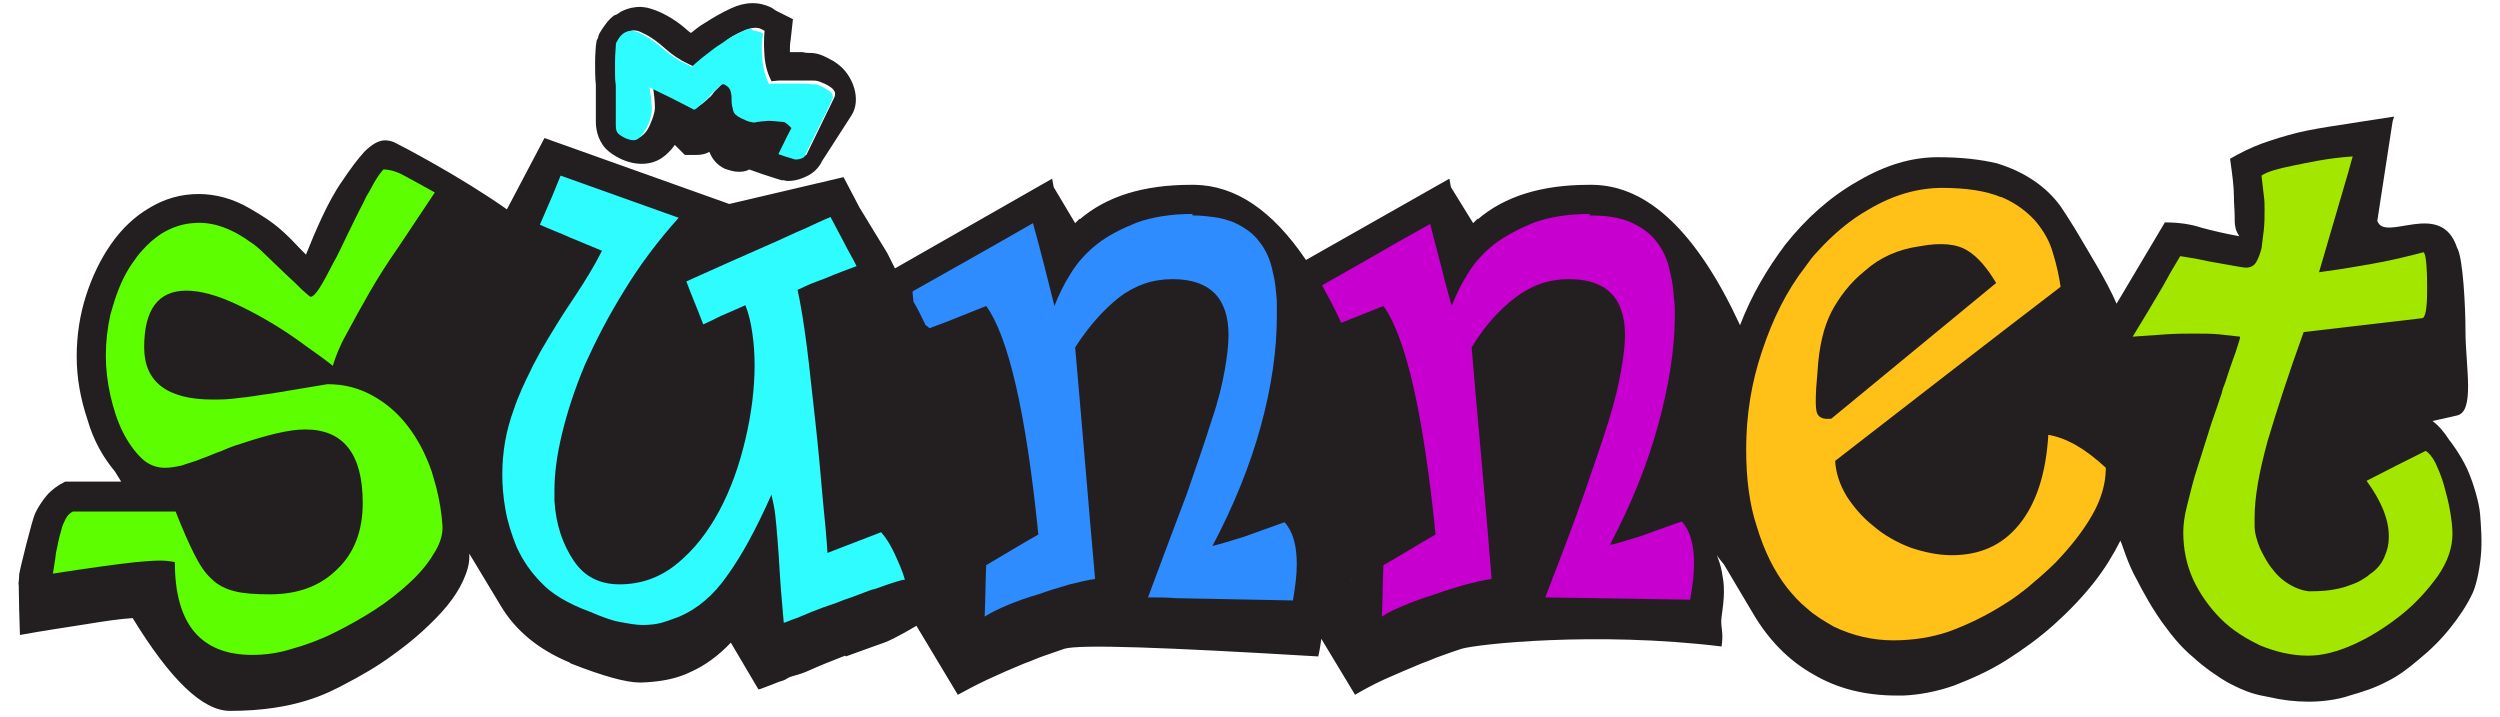 <?xml version="1.0" encoding="utf-8"?>
<!-- Generator: Adobe Illustrator 22.1.0, SVG Export Plug-In . SVG Version: 6.00 Build 0)  -->
<svg version="1.1" id="Layer_1" xmlns="http://www.w3.org/2000/svg" xmlns:xlink="http://www.w3.org/1999/xlink" x="0px" y="0px"
	 viewBox="0 0 326 93.5" style="enable-background:new 0 0 326 93.5;" xml:space="preserve">
<style type="text/css">
	.st0{fill:#231F20;}
	.st1{fill:#333132;}
	.st2{fill:#FFC017;}
</style>
<title>Varlık 2</title>
<g>
	<path class="st0" d="M323.4,67c0.1,1.3,0.3,3.6,0.1,5.5c-0.2,2.2-0.7,4.1-1.1,4.9c-0.7,1.5-1.7,3-2.9,4.5c-1.2,1.5-2.5,2.8-4.1,4.1
		c-1.5,1.3-2.8,2.2-4,2.8c-1.9,1-3.3,1.4-5,1.9c-1.7,0.6-3.9,0.8-5.3,0.8c-1.8,0-3.5-0.2-5.2-0.6c-1.7-0.3-2.9-0.6-5.2-1.8
		c-1.3-0.7-3.3-2.1-4.6-3.3c-0.7-0.6-1.9-1.6-3.6-3.9c-1.7-2.2-3.2-5-3.8-6.2c-1.3-2.3-1.8-4.3-2.2-5.2c-0.9,1.8-2,3.6-3.4,5.4
		c-1.5,1.9-3.2,3.7-5.2,5.5c-2,1.8-4.1,3.3-6.3,4.7c-2.2,1.4-4.5,2.4-6.8,3.3c-2.3,0.8-4.5,1.2-6.6,1.3h-0.8c-4.2,0-7.8-0.9-11-2.8
		c-3.2-1.8-5.8-4.5-7.8-7.9l-3.8-6.4c-0.3-0.4-0.7-0.8-0.9-1.2c0.1,0.4,0.3,0.8,0.4,1.2c0.2,0.7,0.3,1.3,0.4,2
		c0.1,0.6,0.1,1.2,0.1,1.7c0,0.7-0.1,1.7-0.3,3.1c-0.2,1.4,0.3,1.8,0,3.9c-16.5-2-31.9-0.3-33.9,0.3c-0.9,0.3-1.8,0.6-2.6,0.9
		c-0.9,0.3-1.7,0.7-2.6,1c-1.7,0.7-3.3,1.4-4.9,2.1c-1.5,0.7-2.8,1.4-3.8,2l-4.4-7.3c-0.1,0.7-0.2,1.5-0.4,2.3
		c-20.1-1.2-31.1-1.6-33.1-1c-0.9,0.3-1.7,0.6-2.6,0.9c-0.9,0.3-1.7,0.7-2.6,1c-1.7,0.7-3.3,1.4-4.8,2.1c-1.5,0.7-2.8,1.4-3.9,2
		l-5.4-9c0,0-2.8,1.7-4.2,2.2c-1.4,0.5-3.1,1.1-5,1.8l-0.1-0.1c-1.8,0.7-3.3,1.3-4.4,1.8c-1.1,0.5-1.8,0.7-2.2,0.8
		c-0.4,0.1-0.7,0.2-1,0.4c-0.3,0.2-0.6,0.3-1,0.4c-0.7,0.3-1.3,0.5-1.8,0.7c-0.5,0.2-0.8,0.3-0.9,0.3l-3.6-6.1
		c-1.6,1.7-3.4,3-5.2,3.8c-1.8,0.9-3.9,1.3-6.4,1.4h-0.3c-1.7,0-4.7-0.8-9-2.5l-0.1-0.1c-4.1-1.7-7.1-4.2-9-7.4l-4.1-6.8
		c0,0.1,0,0.1,0,0.1v0.3c0,1-0.3,2-0.8,3.1c-0.5,1.1-1.2,2.2-2.1,3.3c-0.9,1.1-2,2.2-3.2,3.3c-1.2,1.1-2.6,2.2-4,3.2
		c-1.9,1.4-4,2.6-6.1,3.7c-2.1,1.1-6.4,3.5-15,3.5c-3.6,0-7.8-4.1-12.7-12.1c-1.6,0.1-3.7,0.4-6.1,0.8c-2.5,0.4-5.3,0.8-8.6,1.4
		c-0.2-5.4-0.1-6.7-0.2-6.7v0.2c0-0.3,0.1-0.7,0.1-1.4c0.1-0.7,1.7-7.2,2.1-8c0.4-0.8,0.9-1.6,1.5-2.3c0.6-0.7,1.4-1.3,2.4-1.8h7.3
		L15,61.5c-1.5-1.8-2.8-4-3.6-6.8C10.5,52,10,49.3,10,46.5c0-2.7,0.4-5.4,1.2-7.9c0.8-2.5,1.9-4.8,3.3-6.8c1.4-2,3.1-3.6,5-4.7
		c2-1.2,4.1-1.8,6.4-1.8c2.2,0,4.5,0.6,6.7,1.9c0.3,0.2,1.8,1,3.1,2c1.6,1.2,3,2.8,3.5,3.3l0.7,0.7c0.6-1.5,1.3-3.2,2.1-4.9
		c0.8-1.7,1.7-3.4,2.7-4.8c1-1.5,1.9-2.7,2.8-3.7c1-1,1.9-1.5,2.7-1.5c0.4,0,0.9,0.1,1.3,0.3c1,0.5,8.5,4.4,14.6,8.7l4.9-9.3
		l24.1,8.6l14.9-3.5l2.1,4l3.6,5.9l1,2l20.5-11.7l0.2,1.1l2.8,4.7c0.1-0.1,0.2-0.2,0.3-0.3c0.1-0.1,0.2-0.2,0.3-0.3v0.1
		c3.5-3,8.3-4.5,14.5-4.5h0.5c5.3,0.1,10.1,3.3,14.5,9.8L189,23.3l0.2,1.1l2.9,4.7c0.1-0.1,0.2-0.2,0.3-0.3c0.1-0.1,0.2-0.2,0.3-0.3
		v0.1c3.5-3,8.3-4.5,14.5-4.5h0.5c7.2,0.1,13.6,6.2,19.2,18.3c0,0,0,0,0,0c1.5-3.9,3.5-7.3,5.9-10.5c2.7-3.4,5.8-6.2,9.5-8.3
		c3.6-2.1,7-3.1,10.4-3.1c3.1,0,5.6,0.3,7.7,0.8c3.6,1.1,6.4,3,8.3,5.6c0.4,0.6,1,1.5,1.8,2.8c0.8,1.3,1.7,2.9,2.9,4.9
		c1.1,1.9,2,3.6,2.6,5l6.3-10.6c1.7,0,3.3,0.2,4.8,0.7c1.5,0.4,3.2,0.8,4.9,1.1c-0.3-0.5-0.5-0.9-0.5-1.2c-0.1-0.3-0.1-0.8-0.1-1.5
		c0-0.6-0.1-1.5-0.1-2.6c0-1.1-0.2-2.7-0.5-4.8c1.4-0.8,2.8-1.5,4.2-2c1.4-0.5,3-1,4.6-1.4c1.7-0.4,3.5-0.7,5.5-1
		c2-0.3,4.4-0.7,7.1-1.1l-0.2,0.6l-2,13c1,2.9,8.3-2.9,10.4,3.5c0.8,1.3,1.1,7.9,1.1,10.9c0,4.6,1.3,10.6-1.2,11l-3.1,0.7
		c0.8,0.6,1.5,1.4,2.2,2.5c0.1,0.1,1.4,1.8,2.3,3.7C322.6,63.1,323.3,65.7,323.4,67"/>
	<path class="st1" d="M34.4,80L34.4,80l0.1,0.2C34.4,80.1,34.4,80,34.4,80"/>
	<path class="st1" d="M34.4,80l-0.1-0.2C34.3,79.9,34.3,80,34.4,80"/>
	<path class="st1" d="M176.4,75.9L176.4,75.9l-0.2-0.3c0,0.1,0,0.1,0,0.2L176.4,75.9z"/>
	<path class="st1" d="M311.9,75.1c0,0.1,0.1,0.2,0.2,0.3L311.9,75.1z"/>
	<path class="st1" d="M311.7,74.8l0.2,0.3C311.9,75,311.8,74.9,311.7,74.8"/>
	<path class="st0" d="M109.3,8.4c-0.5-0.4-0.9-0.6-1.3-0.8l-0.4-0.2c-0.4-0.2-1.1-0.5-2-0.5c0,0-0.1,0-0.1,0c-0.2,0-0.5,0-0.8-0.1
		c-0.5,0-1,0-1.6,0h-0.1c0-0.6,0-1.1,0.1-1.6l0.3-2.7l-2.2-1.1c-0.2-0.1-0.4-0.3-0.6-0.4c-1.6-0.8-3.4-0.8-5.3,0.1
		C94,1.7,93,2.3,91.9,3c-0.7,0.4-1.3,0.9-1.8,1.3c-0.1-0.1-0.3-0.2-0.4-0.3c-1.1-1-2.3-1.8-3.6-2.4c-0.9-0.4-1.8-0.7-2.7-0.7
		c-0.5,0-1.4,0.1-2.4,0.6l-0.6,0.4L80.1,2c-0.7,0.5-1.3,1.3-1.9,2.3l0,0c-0.1,0.2-0.2,0.4-0.2,0.6l-0.2,0.4l-0.1,0.7
		c0,0.3-0.1,0.9-0.1,2.2c0,0.9,0,1.9,0.1,2.9c0,0.9,0,1.8,0,2.7c0,1,0,1.6,0,2.1c0,0.6,0.1,2.2,1.3,3.5c0.5,0.5,1.1,0.9,1.9,1.3
		c1.9,0.9,3.9,0.9,5.4-0.1c0.6-0.4,1.2-1,1.7-1.7l1.3,1.3h1.5c0.3,0,1,0,1.7-0.4c0.4,1,1,1.7,2,2.2c0.6,0.2,1.2,0.4,1.8,0.4
		c0.3,0,0.9,0,1.4-0.3l1.7,0.6c1.6,0.5,2.1,0.7,2.5,0.8l0.2,0c0.2,0,0.4,0.1,0.6,0.1c0.6,0,1.3-0.1,2-0.4c0.5-0.2,1.8-0.7,2.5-2.2
		l3.8-5.9C112.4,13,111.2,9.8,109.3,8.4 M108.8,12.7l-3.6,7.4c0,0.1-0.2,0.2-0.5,0.3c-0.3,0.1-0.5,0.2-0.7,0.1
		c-0.4-0.1-1.1-0.3-2.2-0.7l1.7-3.4c-0.5-0.5-0.9-0.8-1.1-0.8c-1.1-0.1-1.8-0.1-2.3-0.1c-0.5,0.1-0.8,0.1-1.1,0.1
		c-0.3,0-0.6,0-0.8,0c-0.3-0.1-0.7-0.3-1.3-0.5c-0.5-0.3-0.9-0.6-1-1c-0.1-0.4-0.2-0.8-0.2-1.2c0-0.4,0-0.8-0.1-1.2
		c-0.1-0.4-0.3-0.7-0.7-0.9c0,0-0.1,0-0.2-0.1c-0.1,0-0.2,0-0.2,0c-0.1,0-0.2,0.1-0.4,0.3c-0.2,0.2-0.4,0.4-0.6,0.6
		c-0.2,0.2-0.5,0.5-0.6,0.7c-0.2,0.2-0.3,0.4-0.4,0.4c-0.2,0.2-0.5,0.5-0.9,0.8c-0.4,0.3-0.7,0.5-0.7,0.4l-5.8-2.9
		c0.2,1.3,0.3,2.3,0.3,3c0,0.7-0.3,1.5-0.7,2.4c-0.3,0.7-0.7,1.1-1.1,1.4c-0.4,0.3-1,0.2-1.7-0.1c-0.4-0.2-0.7-0.4-0.9-0.6
		c-0.2-0.2-0.3-0.6-0.3-1.1c0-0.4,0-1.1,0-2c0-1,0-2,0-3.1c0-1.1-0.1-2.1-0.1-3c0-1,0-1.6,0-2c0-0.1,0-0.1,0.1-0.2
		c0-0.1,0.1-0.2,0.1-0.2c0.7-1.5,1.7-1.9,3-1.2c1.1,0.5,2,1.2,2.9,2c0.9,0.8,1.9,1.5,3,2l0.8,0.4c0.2-0.2,0.7-0.6,1.4-1.2
		c0.7-0.6,1.6-1.3,2.5-1.9C95.1,4.9,96.1,4.4,97,4c0.9-0.4,1.7-0.5,2.3-0.2c0,0,0.1,0.1,0.2,0.1c0.1,0.1,0.2,0.1,0.2,0.1
		c-0.1,1.1-0.1,2.2,0,3.4c0.1,1.2,0.4,2.2,0.9,3.2c0.2,0,0.6-0.1,1.2-0.1c0.6,0,1.2,0,1.9,0c0.7,0,1.3,0,1.8,0c0.6,0,1,0,1.2,0.1
		c0,0,0.1,0,0.3,0.1c0.3,0.1,0.4,0.2,0.5,0.2c0.2,0.1,0.6,0.3,1,0.6C108.9,11.9,109,12.2,108.8,12.7"/>
	<g>
		<defs>
			<path id="SVGID_1_" d="M97,4c-0.9,0.4-1.9,0.9-2.8,1.6c-1,0.6-1.8,1.3-2.6,1.9c-0.7,0.6-1.2,1-1.4,1.2c-0.3-0.1-0.5-0.3-0.8-0.4
				c-1.1-0.5-2.1-1.2-3-2c-0.8-0.7-1.7-1.3-2.6-1.8c-0.1-0.1-0.3-0.1-0.4-0.2c-1.3-0.6-2.3-0.2-3,1.2c-0.1,0.1-0.1,0.3-0.1,0.5
				c0,0.4-0.1,1-0.1,2c0,0.4,0,0.9,0,1.4c0,0.5,0,1.1,0.1,1.7c0,1.1,0,2.1,0,3.1c0,1,0,1.7,0,2.1c0,0.6,0.1,0.9,0.3,1.1
				c0.2,0.2,0.5,0.4,0.9,0.6c0.7,0.3,1.3,0.4,1.7,0.1c0.4-0.3,0.8-0.8,1.1-1.4c0.2-0.4,0.4-0.8,0.5-1.2c0.1-0.5,0.2-0.9,0.2-1.2
				c0-0.7-0.1-1.7-0.3-2.9c1.9,0.9,3.9,1.9,5.8,2.9c0.1,0,0.3-0.1,0.7-0.5c0.4-0.3,0.7-0.6,0.9-0.8c0.1,0,0.2-0.2,0.4-0.4
				c0.2-0.2,0.4-0.5,0.6-0.7c0.3-0.2,0.5-0.4,0.7-0.6c0.2-0.2,0.3-0.3,0.4-0.3c0,0,0.1,0,0.2,0c0.1,0,0.2,0.1,0.2,0.1
				c0.4,0.2,0.6,0.5,0.7,0.9c0.1,0.4,0.1,0.8,0.1,1.2c0,0.4,0.1,0.8,0.2,1.2c0.1,0.4,0.4,0.7,1,1c0.6,0.3,1.1,0.5,1.3,0.5
				c0.3,0.1,0.6,0.1,0.8,0c0.3,0,0.6-0.1,1.1-0.1c0.4-0.1,1.2,0,2.3,0.1c0.3,0,0.6,0.3,1.1,0.8c-0.6,1.1-1.1,2.2-1.7,3.4
				c1.1,0.4,1.9,0.6,2.2,0.7c0.1,0,0.4,0,0.7-0.1c0.3-0.1,0.5-0.2,0.5-0.3c1.1-2.2,2.2-4.5,3.3-6.7c0.1-0.2,0.2-0.5,0.3-0.7
				c0.2-0.4,0.1-0.8-0.3-1.1c-0.5-0.3-0.9-0.6-1.5-0.8c-0.2-0.1-0.3-0.1-0.3-0.1c-0.3,0-0.7,0-1.2-0.1c-0.6,0-1.2,0-1.8,0
				c-0.7,0-1.3,0-1.9,0c-0.6,0-1,0-1.2,0.1c-0.5-1-0.8-2.1-0.9-3.3c-0.1-1.2-0.1-2.3,0.1-3.3c0,0-0.1-0.1-0.2-0.1
				c-0.1-0.1-0.2-0.1-0.2-0.1c-0.3-0.1-0.6-0.2-0.9-0.2C98,3.6,97.5,3.8,97,4"/>
		</defs>
		<use xlink:href="#SVGID_1_"  style="overflow:visible;fill:#2EFCFF;"/>
		<clipPath id="SVGID_2_">
			<use xlink:href="#SVGID_1_"  style="overflow:visible;"/>
		</clipPath>
	</g>
	<g>
		<defs>
			<path id="SVGID_3_" d="M43.6,47.7C43.6,47.7,43.6,47.7,43.6,47.7S43.6,47.7,43.6,47.7 M49.1,23.3c-0.4,0.6-0.7,1.3-1.2,2.1
				c-0.2,0.3-0.3,0.6-0.5,1c-0.7,1.3-1.3,2.6-2,4c-0.7,1.4-1.3,2.8-2,4c-0.6,1.2-1.2,2.3-1.7,3.1c-0.5,0.8-0.9,1.2-1.2,1.2
				c-0.1,0-0.4-0.3-1.1-0.9c-0.6-0.6-1.3-1.3-2.2-2.1c-0.8-0.8-1.7-1.6-2.5-2.4c-0.8-0.8-1.5-1.4-2-1.7c-2.2-1.6-4.8-2.8-7.6-2.5
				c-1.4,0.1-2.8,0.6-4.1,1.4c-0.9,0.6-1.7,1.3-2.4,2.1c-0.5,0.5-0.9,1.1-1.4,1.8c-1.1,1.6-1.9,3.5-2.5,5.6c-0.1,0.3-0.2,0.7-0.3,1
				c-0.4,1.8-0.6,3.6-0.6,5.4c0,1.7,0.2,3.4,0.6,5.2c0.4,1.7,0.9,3.3,1.6,4.7c0.7,1.4,1.5,2.5,2.4,3.4c0.9,0.9,2,1.3,3.1,1.3
				c0.6,0,1.3-0.1,2.2-0.3c0.8-0.3,1.7-0.5,2.6-0.9c0.9-0.3,1.7-0.7,2.6-1c0.9-0.4,1.7-0.7,2.4-0.9c3.6-1.2,6.4-1.9,8.5-1.9
				c5,0,7.5,3.2,7.5,9.6c0,3.6-1.1,6.5-3.3,8.6c-2.2,2.2-5.1,3.3-8.8,3.3c-1.9,0-3.4-0.1-4.6-0.4c-1.2-0.3-2.2-0.8-3-1.6
				c-0.9-0.8-1.6-1.9-2.3-3.3c-0.7-1.4-1.5-3.2-2.4-5.5H9.5c-0.4,0.2-0.8,0.6-1,1.1c-0.2,0.4-0.4,0.8-0.5,1.3c-0.3,1-0.5,2-0.7,3
				C7.2,73.1,7,74,6.9,74.8c4.5-0.7,8.1-1.2,10.8-1.5c1.2-0.1,2.3-0.2,3.2-0.2c0.8,0,1.4,0.1,1.9,0.2c0,8.1,3.4,12.1,10.1,12.1
				c1.6,0,3.3-0.2,5.2-0.8c1.8-0.5,3.7-1.2,5.5-2.1c1.8-0.9,3.6-1.9,5.3-3c1.7-1.1,3.2-2.3,4.5-3.5c1.3-1.2,2.4-2.5,3.1-3.7
				c0.8-1.2,1.2-2.4,1.2-3.4v-0.3c-0.1-1.7-0.4-3.4-0.8-5c-0.2-0.7-0.4-1.5-0.6-2.1c-0.8-2.3-1.8-4.2-3.1-5.9c-1.3-1.7-2.8-3-4.6-4
				c-1.8-1-3.7-1.5-5.9-1.5c-2.4,0.4-4.8,0.8-7.2,1.2c-1.6,0.2-3.1,0.5-4.4,0.6c-1.3,0.2-2.4,0.2-3.4,0.2c-5.9,0-8.9-2.3-8.9-6.8
				c0-4.9,1.8-7.4,5.5-7.4c1.8,0,4.1,0.6,6.8,1.9c2.7,1.3,5.7,3,8.9,5.4c2.3,1.6,3.4,2.5,3.4,2.5c0.3-1,0.8-2.4,1.7-4
				c0.9-1.7,1.9-3.5,3.1-5.6c1.1-1.9,2.3-3.8,3.7-5.8c1.6-2.4,3.2-4.8,4.8-7.2c-1.6-0.9-2.9-1.6-4-2.2c-1.1-0.6-2-0.8-2.7-0.8
				C50,22.1,49.6,22.5,49.1,23.3"/>
		</defs>
		<use xlink:href="#SVGID_3_"  style="overflow:visible;fill:#5DFF00;"/>
		<clipPath id="SVGID_4_">
			<use xlink:href="#SVGID_3_"  style="overflow:visible;"/>
		</clipPath>
	</g>
	<g>
		<defs>
			<path id="SVGID_5_" d="M72,25.6c-0.5,1.2-1.1,2.5-1.6,3.7c1.3,0.6,2.7,1.1,4,1.7c1.4,0.6,2.7,1.1,4.1,1.7c-1,2-2.3,4.1-3.7,6.2
				c-1.5,2.2-2.9,4.5-4.3,6.9c-0.4,0.8-0.9,1.6-1.3,2.5c-0.8,1.6-1.6,3.3-2.2,5.1c-1,2.7-1.5,5.5-1.5,8.5c0,1.3,0.1,2.8,0.4,4.5
				c0.3,1.7,0.8,3.3,1.5,5c0.8,1.7,1.8,3.2,3.2,4.6c1.3,1.4,3.4,2.7,6.4,3.8c1.4,0.6,2.7,1.1,3.8,1.3c1.1,0.2,2.1,0.4,3,0.4
				c0.9,0,1.8-0.1,2.5-0.3c0.7-0.2,1.5-0.5,2.3-0.8c2.3-1,4.4-2.7,6.2-5.3c1.9-2.6,3.8-6.1,5.8-10.6c0.2,0.9,0.4,1.8,0.5,2.7
				c0.1,0.9,0.2,2,0.3,3.3c0.1,1.2,0.2,2.7,0.3,4.5c0.1,1.7,0.3,3.8,0.5,6.2c0.1,0,0.4-0.1,1.1-0.4c0.7-0.2,1.5-0.6,2.5-1
				c1-0.4,2.1-0.8,3.3-1.2c0.7-0.3,1.3-0.5,1.9-0.7c0.5-0.2,1.1-0.4,1.6-0.6c0.5-0.2,1-0.4,1.5-0.5c0.6-0.2,1.1-0.4,1.7-0.6
				c1-0.3,1.7-0.6,2.2-0.6c-0.3-1.1-0.8-2.2-1.3-3.3c-0.5-1.1-1.1-2.1-1.8-2.9c-2.3,0.9-4.7,1.8-7,2.7c-0.1-1.7-0.3-4-0.6-6.9
				c-0.3-3.4-0.6-6.9-1-10.4c-0.4-3.4-0.7-6.6-1.1-9.7c-0.4-3.1-0.8-5.5-1.2-7.3c0.4-0.2,0.9-0.4,1.3-0.6c0.4-0.2,1-0.4,1.5-0.6
				c0.6-0.2,1.3-0.5,2-0.8c0.8-0.3,1.8-0.7,2.9-1.1c-0.5-1-1.1-2-1.6-3c-0.6-1.1-1.2-2.3-1.8-3.4c-1,0.4-2,0.9-3.1,1.4
				c-1.9,0.8-3.7,1.7-5.6,2.5c-3.4,1.5-6.8,3-10.1,4.5c0.7,1.9,1.5,3.7,2.2,5.6c0.7-0.3,1.5-0.7,2.3-1.1c0.9-0.4,1.9-0.8,3.2-1.4
				c0.4,1,0.7,2.2,0.9,3.6c0.2,1.3,0.3,2.8,0.3,4.2c0,3.1-0.4,6.3-1.2,9.7c-0.8,3.4-1.9,6.5-3.4,9.3c-1.5,2.8-3.3,5.1-5.5,6.9
				c-2.2,1.8-4.7,2.7-7.5,2.7c-2.6,0-4.6-1-6-3.1c-1.4-2.1-2.3-4.6-2.5-7.8V64c0-2.2,0.3-4.6,1-7.5c0.7-2.9,1.7-5.9,3-9
				c1.4-3.1,3.1-6.4,5.1-9.6c2-3.3,4.4-6.5,7.1-9.5c-5.1-1.8-10.3-3.7-15.4-5.5C72.8,23.7,72.4,24.6,72,25.6"/>
		</defs>
		<use xlink:href="#SVGID_5_"  style="overflow:visible;fill:#2EFCFF;"/>
		<clipPath id="SVGID_6_">
			<use xlink:href="#SVGID_5_"  style="overflow:visible;"/>
		</clipPath>
	</g>
	<g>
		<defs>
			<path id="SVGID_7_" d="M155.5,27.9c-2.8,0-5.2,0.4-7.2,1.1c-2,0.8-3.8,1.7-5.2,2.8c-1.4,1.1-2.6,2.4-3.5,3.9
				c-0.9,1.4-1.6,2.9-2.1,4.2c-0.9-3.6-1.8-7.2-2.8-10.8c-5.2,3-10.4,5.9-15.7,8.9c0,0.5,0.1,0.9,0.1,1.3c0.6,1,1.1,2.1,1.6,3.1
				c0.2,0.1,0.3,0.2,0.5,0.4c0.8-0.3,1.6-0.6,2.4-0.9c1.7-0.7,3.3-1.3,5-2c2.9,4,5.2,13.9,6.8,29.8c-2.3,1.3-4.6,2.7-6.8,4
				c-0.1,2.2-0.1,4.5-0.2,6.7c0.8-0.5,1.8-1,3-1.5c1.2-0.5,2.6-1,4-1.4c1.4-0.5,2.7-0.9,4.1-1.3c1.3-0.3,2.4-0.6,3.3-0.7
				c-0.9-10.1-1.7-20.1-2.6-30.2c1.8-2.8,3.7-4.9,5.7-6.5c2.1-1.6,4.4-2.4,7-2.4c4.9,0,7.3,2.5,7.3,7.3c0,1.3-0.2,2.9-0.5,4.6
				c-0.3,1.7-0.8,3.9-1.7,6.5c-0.8,2.6-1.9,5.7-3.2,9.5c-1.4,3.7-3.1,8.2-5.1,13.6c1.2,0,2.4,0,3.6,0.1c5.1,0.1,10.2,0.2,15.3,0.3
				c0.3-1.8,0.5-3.3,0.5-4.7c0-2.5-0.5-4.3-1.6-5.5c-1.9,0.7-3.7,1.3-5.3,1.9c-1.6,0.5-2.9,0.9-4.1,1.2c2.8-5.3,4.9-10.5,6.3-15.6
				c1.4-5.1,2.1-9.9,2.1-14.4c0-0.7,0-1.3,0-1.9c-0.1-1.3-0.2-2.6-0.5-3.7c-0.3-1.6-0.9-3-1.8-4.1c-0.8-1.1-2-1.9-3.3-2.5
				c-0.8-0.3-1.7-0.6-2.7-0.7c-0.8-0.1-1.6-0.2-2.5-0.2H155.5z"/>
		</defs>
		<use xlink:href="#SVGID_7_"  style="overflow:visible;fill:#2E8CFF;"/>
		<clipPath id="SVGID_8_">
			<use xlink:href="#SVGID_7_"  style="overflow:visible;"/>
		</clipPath>
	</g>
	<g>
		<defs>
			<path id="SVGID_9_" d="M207.3,27.9c-2.8,0-5.2,0.4-7.2,1.1c-2,0.8-3.7,1.7-5.2,2.8c-1.4,1.1-2.6,2.4-3.5,3.9
				c-0.9,1.4-1.6,2.9-2.1,4.2c-0.3-1.1-0.6-2.2-0.9-3.3c-0.6-2.5-1.3-4.9-1.9-7.4c-1.4,0.8-2.7,1.5-4.1,2.3c-3.3,1.9-6.6,3.8-10,5.7
				c0.8,1.5,1.7,3.1,2.5,4.9c1.8-0.7,3.7-1.5,5.5-2.2c2.9,4,5.2,13.9,6.8,29.8c-2.3,1.3-4.5,2.7-6.8,4c-0.1,2.2-0.1,4.5-0.2,6.7
				c0.7-0.5,1.8-1,3-1.5c1.2-0.5,2.6-1,3.9-1.4c1.4-0.5,2.7-0.9,4.1-1.3c1.3-0.3,2.4-0.6,3.3-0.7c-0.1-1.7-0.3-3.4-0.4-5
				c-0.7-8.4-1.5-16.8-2.2-25.2c1.7-2.8,3.6-4.9,5.7-6.5c2.1-1.6,4.4-2.4,7-2.4c4.9,0,7.3,2.5,7.3,7.3c0,1.3-0.2,2.9-0.5,4.6
				c-0.3,1.7-0.8,3.9-1.6,6.5c-0.8,2.6-1.9,5.7-3.2,9.5c-1.3,3.7-3,8.2-5.1,13.6c6.3,0.1,12.6,0.2,18.9,0.3c0.3-1.8,0.5-3.3,0.5-4.7
				c0-2.5-0.5-4.3-1.6-5.5c-2,0.7-3.7,1.3-5.3,1.9c-1.6,0.5-2.9,0.9-4.1,1.2c2.8-5.3,4.9-10.5,6.3-15.6c1.4-5.1,2.2-9.9,2.2-14.4
				c0-0.7,0-1.4-0.1-2c-0.1-1.3-0.2-2.4-0.5-3.5c-0.3-1.6-0.9-3-1.8-4.1c-0.8-1.1-2-1.9-3.3-2.5c-1.4-0.6-3.1-0.9-5.2-0.9H207.3z"/>
		</defs>
		<use xlink:href="#SVGID_9_"  style="overflow:visible;fill:#C700D0;"/>
		<clipPath id="SVGID_10_">
			<use xlink:href="#SVGID_9_"  style="overflow:visible;"/>
		</clipPath>
	</g>
	<path class="st2" d="M267.1,56.7c-0.3,5.1-1.6,9-3.8,11.7c-2.2,2.7-5.1,4-8.8,4c-1.8,0-3.6-0.4-5.4-1c-1.8-0.7-3.4-1.6-4.8-2.8
		c-1.4-1.1-2.6-2.5-3.5-3.9c-0.9-1.5-1.4-3-1.5-4.6c9.8-7.6,19.6-15.2,29.4-22.7c-0.2-1.4-0.5-2.8-1-4.4c-0.4-1.5-1.2-2.9-2.3-4.2
		c-1.1-1.2-2.5-2.3-4.4-3.1c0,0,0,0-0.1,0c-1.9-0.8-4.5-1.2-7.6-1.2c-3.2,0-6.4,0.9-9.6,2.8c-2.5,1.4-4.7,3.3-6.7,5.5
		c-0.6,0.6-1.1,1.3-1.6,2c-2.4,3.1-4.2,6.7-5.6,10.9c-1.4,4.1-2.1,8.4-2.1,12.9c0,3.7,0.4,7.1,1.4,10.1c0.9,3,2.2,5.7,3.9,7.9
		c0.8,1,1.7,2,2.7,2.8c1,0.9,2.2,1.6,3.4,2.3c2.5,1.2,5.1,1.8,7.8,1.8c2.6,0,5-0.4,7.1-1.1c2.5-0.9,5-2.1,7.5-3.7
		c1-0.6,1.9-1.3,2.8-2c1.3-1.1,2.6-2.2,3.8-3.4c1.9-2,3.5-4,4.7-6.1c1.1-1.9,1.8-4,1.8-6.2C271.8,58.4,269.4,57.1,267.1,56.7z
		 M238.8,54.6c-1,0.1-1.5-0.1-1.8-0.6c-0.3-0.5-0.3-2.3,0-5.5c0.1-1.7,0.3-3.1,0.6-4.4c0.3-1.3,0.7-2.4,1.2-3.4
		c1-1.9,2.4-3.8,4.4-5.4c1.9-1.7,4.3-2.8,7.2-3.2c2.7-0.5,4.8-0.3,6.2,0.6c1.3,0.8,2.5,2.2,3.7,4.2L238.8,54.6z"/>
	<g>
		<defs>
			<path id="SVGID_11_" d="M299,21.6c-2,0.4-3.4,0.8-4.1,1.3c0.1,0.8,0.2,1.7,0.3,2.6c0.1,0.6,0.1,1.2,0.1,1.8c0,0.9,0,1.8-0.1,2.7
				c-0.1,0.9-0.2,1.7-0.3,2.4c-0.2,0.7-0.4,1.3-0.7,1.8c-0.3,0.5-0.8,0.7-1.3,0.7c-0.3,0-0.8-0.1-1.4-0.2c-1.1-0.2-2.3-0.4-3.4-0.6
				c-1-0.2-1.8-0.4-2.6-0.5c-0.7-0.1-1.1-0.2-1.2-0.2c-0.8,1.3-1.6,2.7-2.3,4c-1.3,2.2-2.6,4.4-3.9,6.5c1.5-0.1,3-0.2,4.3-0.3
				c1.4-0.1,2.6-0.1,3.8-0.1c1.2,0,2.2,0,3.2,0.1c1,0.1,1.9,0.2,2.7,0.3v0.1c0,0.2-0.2,0.7-0.5,1.7c-0.5,1.4-1,2.8-1.4,4.1
				c-0.2,0.5-0.4,1-0.5,1.5c-0.4,1.2-0.8,2.4-1.3,3.8c-0.6,1.9-1.2,3.8-1.8,5.7c-0.6,1.8-1,3.5-1.4,5.1c-0.4,1.5-0.5,2.7-0.5,3.5
				c0,2.2,0.4,4.2,1.3,6.2c0.9,1.9,2.1,3.6,3.6,5.1c1.5,1.5,3.3,2.6,5.2,3.5c2,0.8,4,1.3,6.2,1.3c1.8,0,3.8-0.5,6-1.5
				c2.2-1,4.2-2.3,6.1-3.8c1.9-1.5,3.5-3.3,4.8-5.1c1.3-1.9,1.9-3.7,1.9-5.5c0-0.8-0.1-1.7-0.3-2.9c-0.2-1.2-0.5-2.3-0.8-3.4
				c-0.3-1.1-0.7-2-1.1-2.9c-0.4-0.8-0.9-1.4-1.3-1.6c-2.6,1.3-5.2,2.6-7.7,3.9c1.9,2.6,2.9,5,2.9,7.2v0.2c0,0.9-0.2,1.7-0.6,2.6
				c-0.4,0.9-1,1.6-1.9,2.2c-0.3,0.3-0.7,0.5-1,0.7c-0.6,0.4-1.3,0.6-2.1,0.9c-1.3,0.4-2.7,0.6-4.4,0.6c-0.2,0-0.3,0-0.5,0
				c-0.8-0.1-1.6-0.4-2.3-0.8c-0.9-0.5-1.7-1.2-2.3-2c-0.7-0.8-1.2-1.8-1.7-2.8c-0.4-1-0.7-2-0.7-2.9v-1.1c0-2.7,0.6-6,1.7-10
				c1.2-4,2.7-8.7,4.7-14.2c5.2-0.6,10.3-1.2,15.4-1.8c0.5,0,0.7-1.3,0.7-3.9c0-3.1-0.2-4.7-0.5-4.7c-1.9,0.5-4.3,1.1-7.2,1.6
				c-1.3,0.2-2.8,0.5-4.3,0.7c-0.7,0.1-1.4,0.2-2.1,0.3c1.2-4.1,2.4-8.2,3.6-12.3c0.3-0.9,0.5-1.9,0.8-2.8
				C303.6,20.6,301,21.2,299,21.6"/>
		</defs>
		<use xlink:href="#SVGID_11_"  style="overflow:visible;fill:#A3E700;"/>
		<clipPath id="SVGID_12_">
			<use xlink:href="#SVGID_11_"  style="overflow:visible;"/>
		</clipPath>
	</g>
</g>
</svg>
